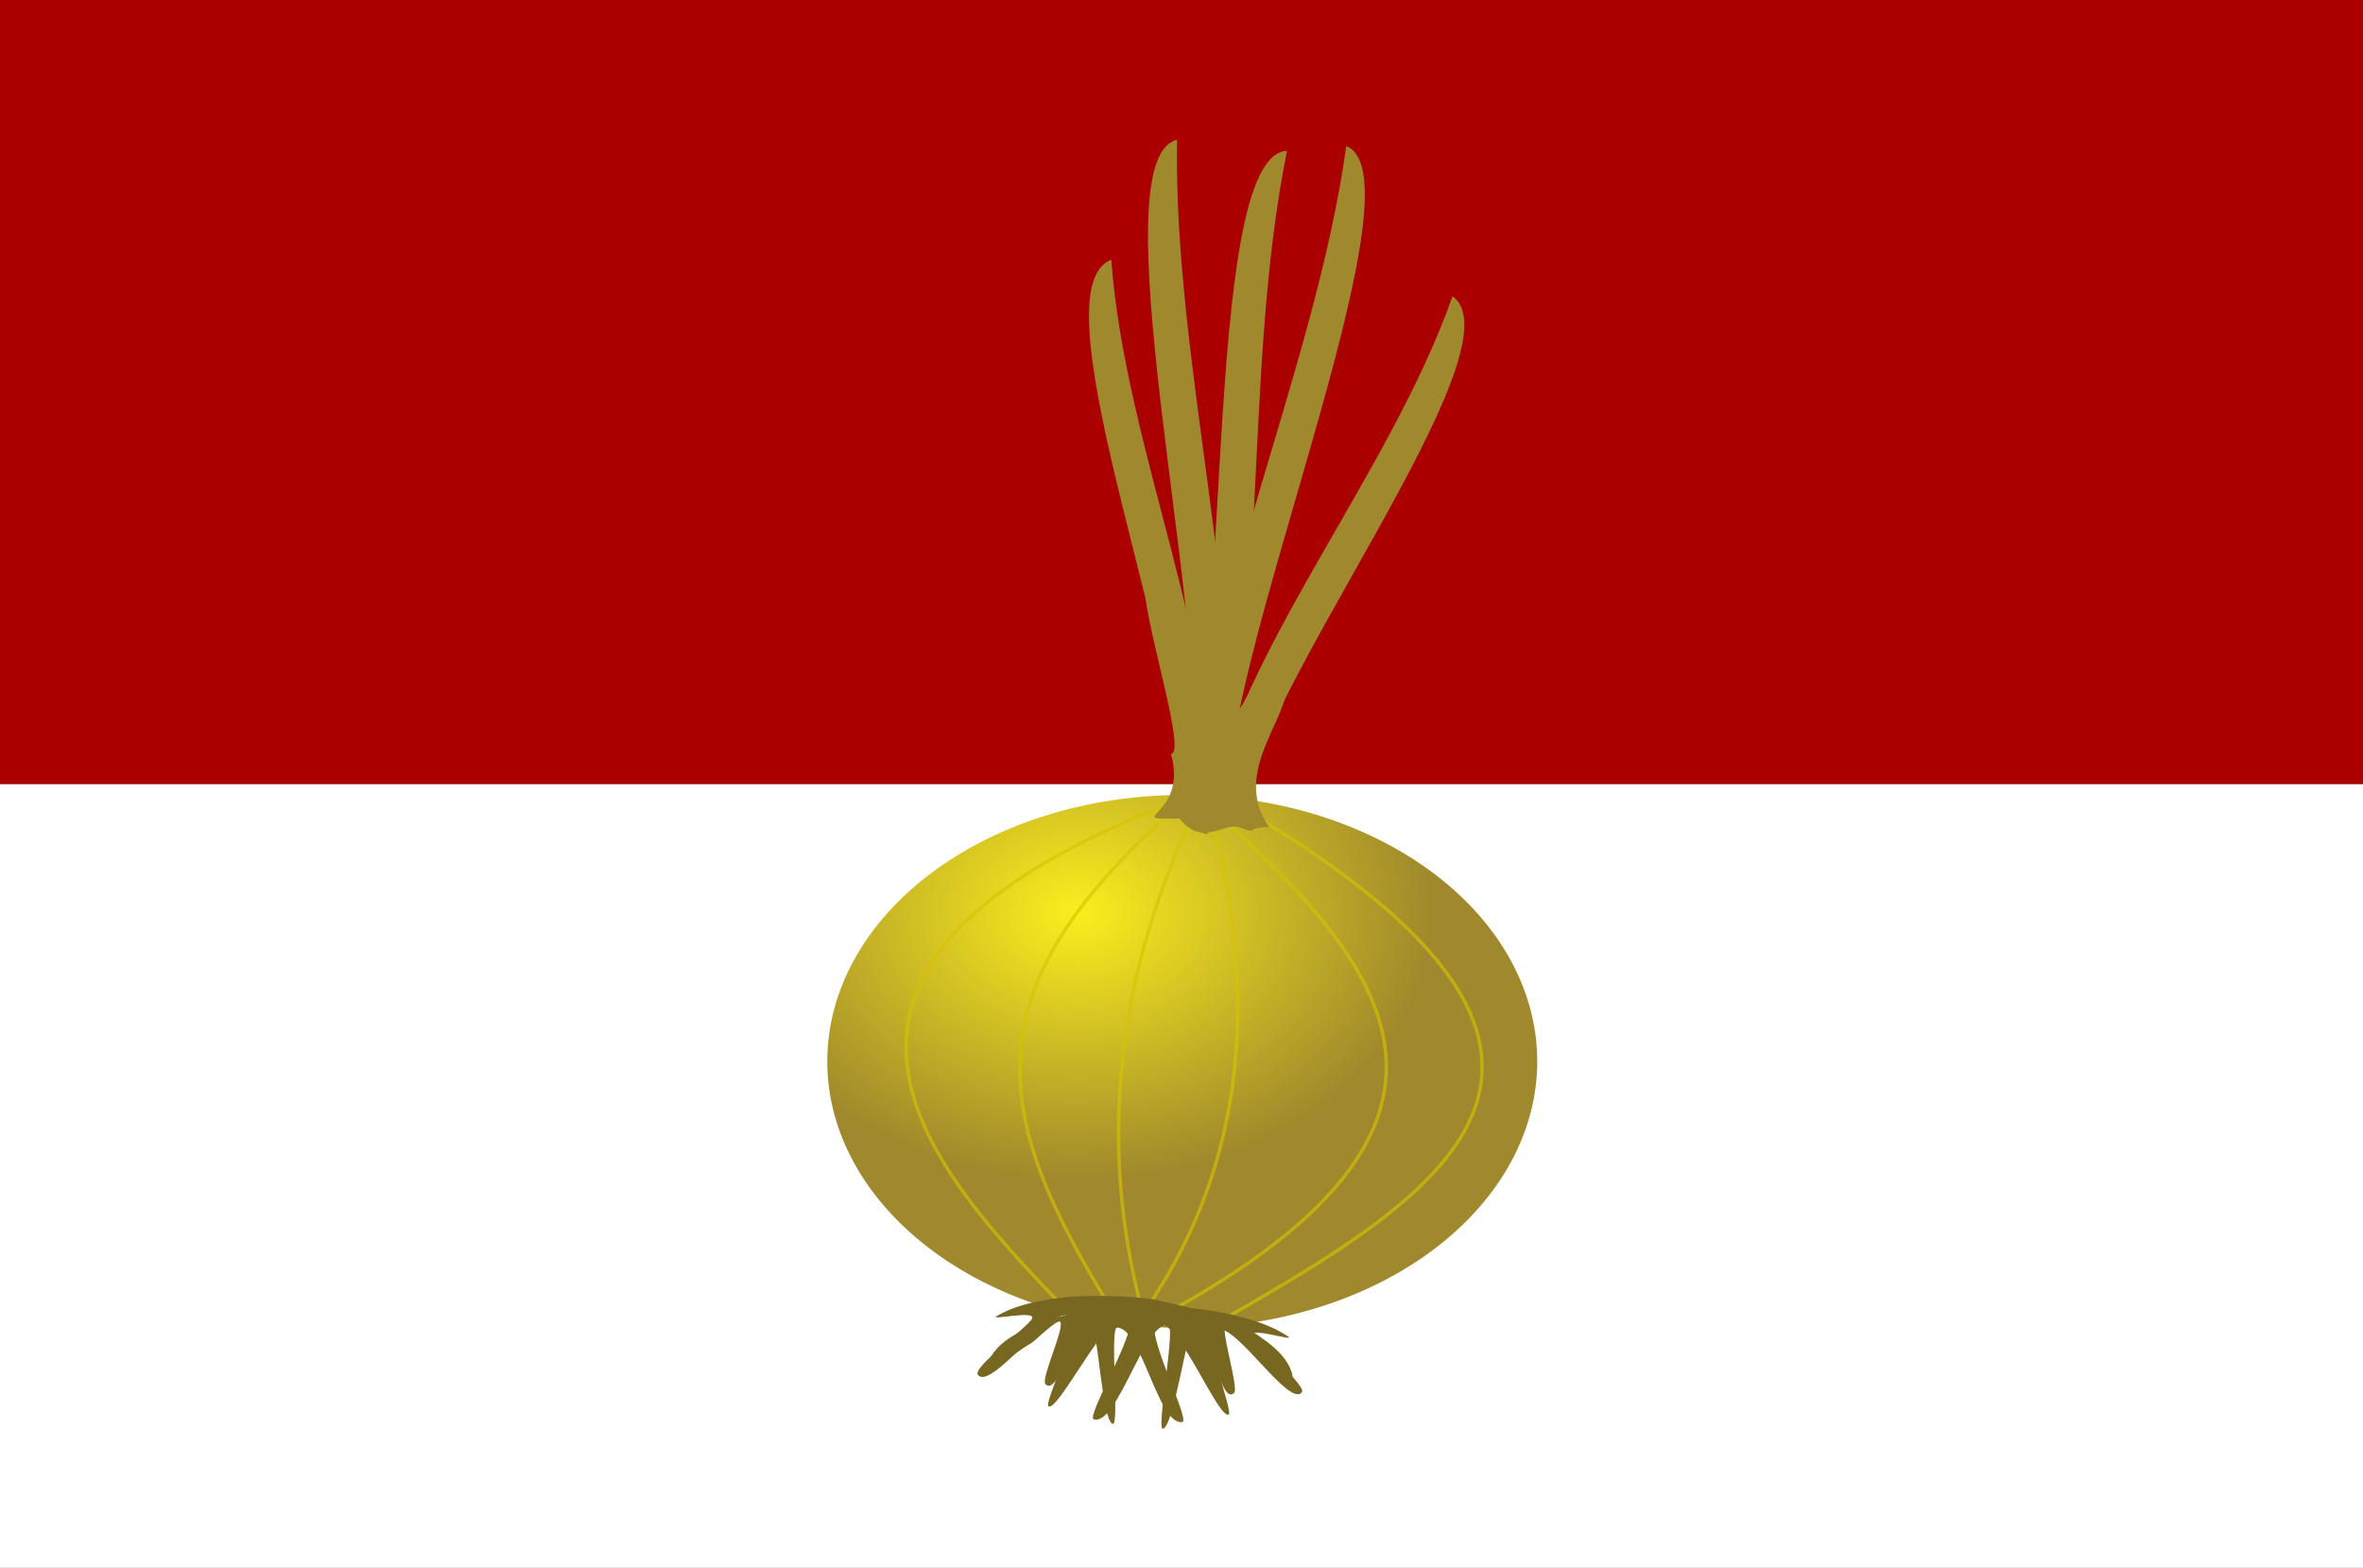 <svg height="355mm" viewBox="0 0 535 355" width="535mm" xmlns="http://www.w3.org/2000/svg" xmlns:xlink="http://www.w3.org/1999/xlink"><rect x="0" y="0" width="535" height="355" fill="#333333" stroke="none"/><radialGradient id="a" cx="281.87" cy="565.856" gradientTransform="matrix(1 0 0 .849 0 91.781)" gradientUnits="userSpaceOnUse" r="75.715"><stop offset="0" stop-color="#fbee1d"/><stop offset="1" stop-color="#a0892c"/></radialGradient><path d="m0 177.5h535v177.5h-535z" fill="#fff" stroke-width=".807"/><path d="m0 0h535v177.5h-535z" fill="#a00" stroke-width=".807"/><g transform="matrix(.383 0 0 .383 113.994 -7.101)"><path d="m380 608.1a75.7 64.3 0 1 1 -151.4 0 75.7 64.3 0 1 1 151.4 0z" fill="url(#a)" transform="matrix(2.772 0 0 2.449 -442.27 -843.21)"/><path d="m498.2 104.9c-18.4 133.4-89.9 283-89.9 396.8 7.5.9 13.9-7 21.4-7.3-10.6-73.3 116.8-370.1 68.5-389.5z" fill="#a0892c"/><path d="m463.2 107.7c-27 131.9-9.4 296.8-47.3 404.1-7.3-1.6-10.8-11.2-17.7-14 34.4-65.6 13.1-387.8 65-390.1z" fill="#a0892c"/><path d="m398.2 101.2c-2.6 134.6 44.7 293.5 27 405.9-7.5-.3-12.6-9.1-20-10.5 21.9-70.7-57.7-383.7-7-395.4z" fill="#a0892c"/><path d="m359.3 172.1c8.1 112 67.2 236 58.7 332-7.4 1-13.1-5.5-20.4-5.5 15.9-62.2-87.1-308.7-38.2-326.5z" fill="#a0892c"/><path d="m561 193.7c-37.3 105.9-126.9 210.1-144 305 6.9 2.9 14.1-1.9 21.2.1 1-64.2 165.2-275 122.8-305.1z" fill="#a0892c"/><g fill="none" stroke="#d4c300" stroke-opacity=".636" stroke-width="2"><path d="m409.4 496c-46.6 98.4-58.1 196.7-32.5 295.1"/><path d="m418.1 499.2c29.2 110.7 18.8 207.8-35.8 289.7"/><path d="m419.2 497.1c101.4 91.3 179.8 184.3-28.2 298.3"/><path d="m438.7 497.6c246.1 146.4 118.6 225.4-12.5 300.5"/><path d="m402.9 491.7c-131.4 112.2-113.3 187-44.4 299.4"/><path d="m400.8 491.1c-260.1 98-149.4 217.1-70.5 299.4"/></g><path d="m381.3 361.5c-10.8.1 24.1 102.1 13.3 102.7 10.4 37.7-30.3 38.7 4.9 38.2 14.2 17.4 25.6 1.9 35.9 5.3 11.4 4.3 1.9.1 17.2-.3-21.4-30 8.2-60.9 9.9-79.8-20.1 49.2-2.7-21.2-11.8-19.5-6.9 12.5-18.7 41.9-21.4 30.1-1-9.6-9.4-43.1-15.6-44-5.4 1.9-7.6-16.8-12.4-16.8-4.6 0-15.3-16-19.9-16z" fill="#a0892c"/><g fill="#786721"><path d="m372.3 790.5c-13.4 1.2-26.9 2.8-40.1 5.6-7.7 1.8-15.4 4-22.6 7.6s-14.7 7.6-19.6 14.1c-1.8 2.4-3.4 5.2-3.4 8.2.6 2.4 4 2.3 5.4.7 6.6-5.1 13.3-10.2 20.4-14.4 1.9-1.3 14.4-13.4 16.4-12.5 4 1.7-11.5 34.1-8.4 37 8.4 8.6 20-44.2 27.4-34.8 3.9 5.3 6 55.8 12.3 58.3 4.2 1.9-1.9-56.7 2.6-56.9 14.5-.1 24.4 58.3 38.6 55.8 5.1-.9-24.1-57.1-14.5-58.5 12.5-1.9 35.7 56.9 41.9 54.1 2.9-1.5-15.9-47.1-6.9-50.3 11.1-3.9 42.6 46.6 50.2 37.1 2.7-4.1-26.9-28.7-28.9-33.4-2.4-5.5 25.6 3.8 20.8.5-8-5.4-17.2-8.7-26.4-11.2-15.2-4.3-31-5.9-46.7-6.8-6.2-.3-12.4-.4-18.6-.3z"/><path d="m384.8 786.9c13.2 2.7 26.4 5.9 39.3 10.3 7.5 2.8 14.9 6 21.7 10.6 6.8 4.7 13.8 9.8 18.1 17.3 1.5 2.8 2.8 5.9 2.6 9.2-.8 2.5-4.2 2.1-5.4.1-6.1-6.2-12.2-12.4-18.9-17.8-1.8-1.6-12.9-16-15.1-15.2-4.1 1.4 8 37.9 4.7 40.7-9.2 8.3-15.4-49.7-23.8-40.4-4.4 5.3-11.6 59.4-18.1 61.5-4.3 1.6 7.6-60.8 3.1-61.5-14.4-1.6-30.1 60.1-44.1 55.9-5-1.5 29.7-58.8 20.3-61.4-12.2-3.4-41.2 57.3-47.1 53.7-2.8-1.9 20.6-48.9 11.9-53.4-10.6-5.4-47 45.6-53.7 34.5-2.3-4.7 29.6-28 32.1-32.8 2.9-5.6-25.8 1.4-20.8-1.7 8.5-4.9 18-7.5 27.4-9.2 15.5-2.9 31.4-3 47.1-2.3 6.2.3 12.4.9 18.6 1.7z"/></g></g></svg>